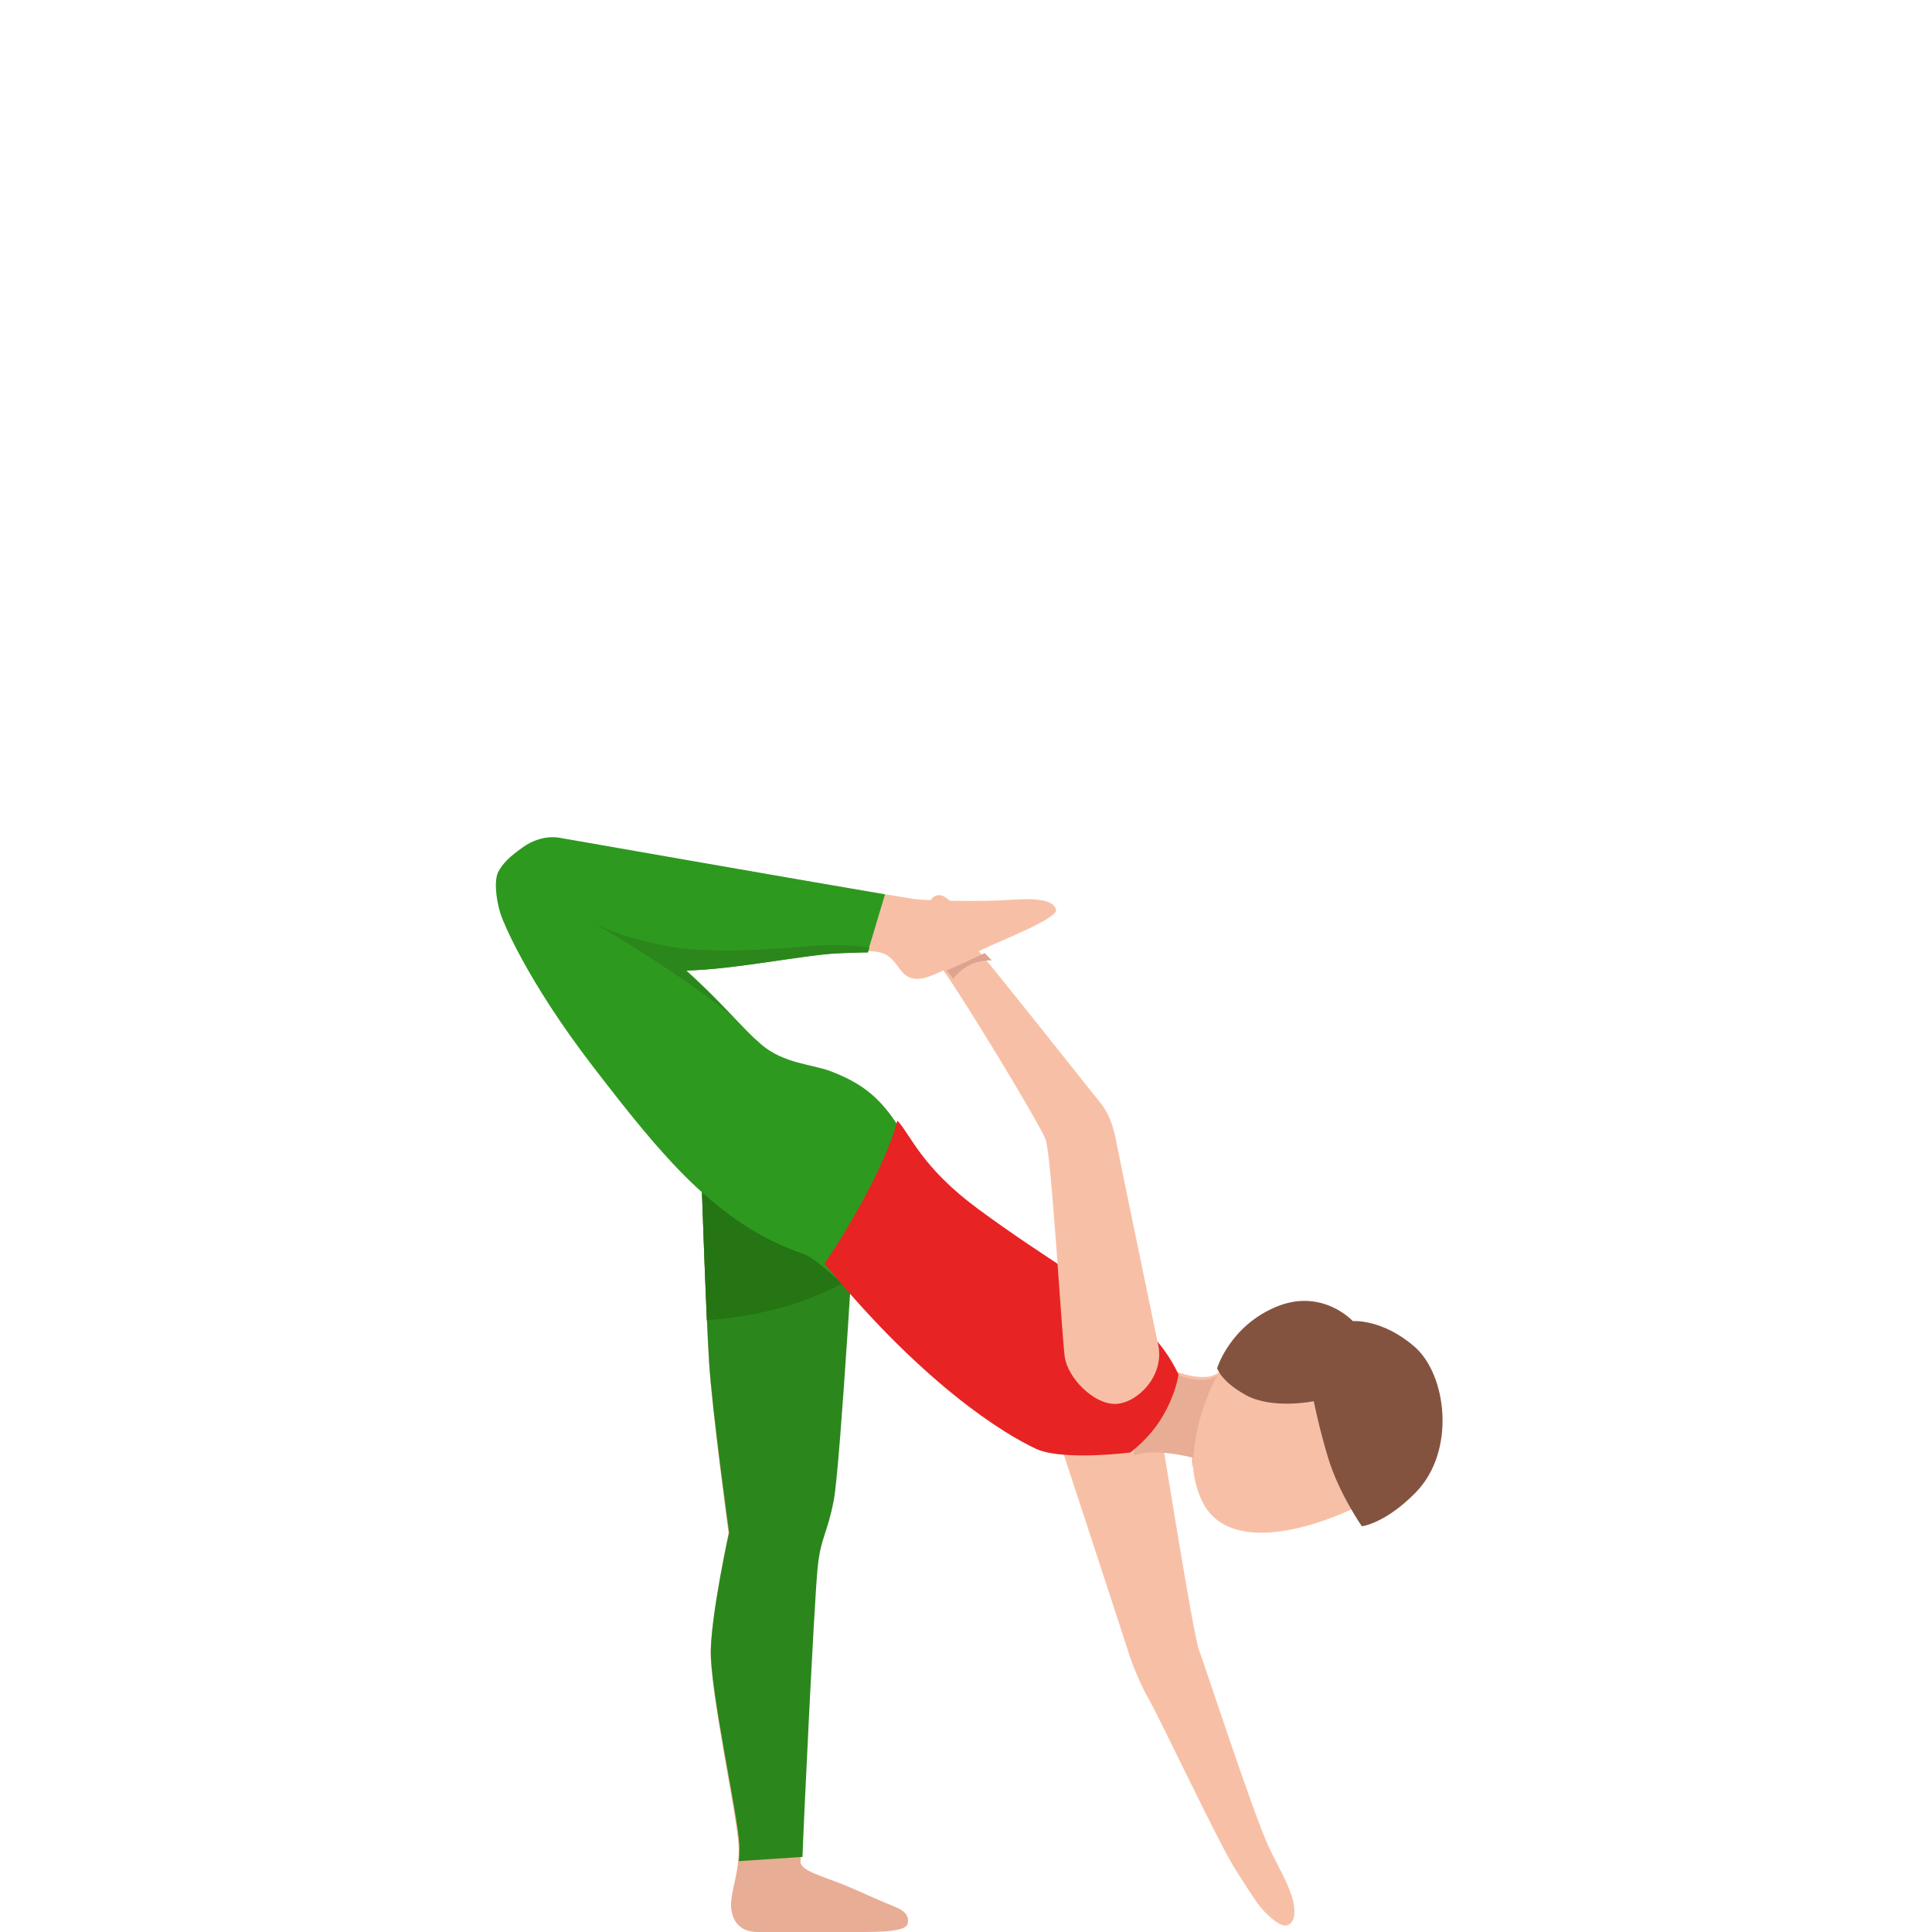 <svg width="300" height="300" viewBox="0 0 300 300" fill="none" xmlns="http://www.w3.org/2000/svg">
<path d="M131.223 292.749C127.818 291.357 124.344 290.526 124.304 289.114C124.265 287.812 126.012 250.198 126.601 243.738C127.04 238.941 128.048 238.431 129.066 233.123C130.085 227.815 132.541 184.583 132.541 184.583C132.521 179.786 124.284 176 119.502 176C119.492 176 119.472 176 119.462 176C114.661 176.02 108.98 180.056 109 184.883C109 184.883 109.629 204.001 110.088 211.482C110.538 218.962 113.133 238.08 113.133 238.08C113.133 238.08 110.578 249.927 110.358 256.106C110.138 262.285 114.491 282.074 114.69 286.631C114.85 290.216 113.802 292.669 113.552 295.053C113.313 297.366 114.231 300 117.596 300H133.399C136.763 300 140.687 299.96 140.946 298.698C141.126 297.807 140.946 296.885 138.94 296.074C135.416 294.652 133.769 293.791 131.223 292.749Z" fill="#E8AD95"/>
<path d="M124.613 288.341C124.756 283.605 126.384 249.699 126.944 243.615C127.392 238.829 128.42 238.32 129.458 233.025C130.496 227.73 133 184.603 133 184.603C132.99 181.775 130.048 179.308 126.649 177.749L115.341 177C111.901 178.479 108.99 181.485 109 184.892C109 184.892 109.641 203.963 110.11 211.426C110.568 218.889 113.214 237.96 113.214 237.96C113.214 237.96 110.608 249.778 110.384 255.942C110.16 262.106 114.598 281.847 114.801 286.393C114.842 287.332 114.802 288.191 114.71 289L124.613 288.341Z" fill="#2B871B"/>
<path d="M109 185.149C109 185.149 109.377 196.307 109.753 205C121.356 204.168 128.796 200.567 132.186 198.498C132.664 190.768 133 184.855 133 184.855C133 184.449 132.918 184.043 132.806 183.647L110.435 181C109.55 182.248 108.99 183.658 109 185.149Z" fill="#257514"/>
<path d="M163.982 141.204C163.563 140.001 161.908 139.37 156.952 139.725C152.705 140.03 144.17 139.892 141.867 139.587C140.411 139.399 118.704 135.692 103 133C105.672 138.699 108.155 144.457 110.488 150.245C117.607 149.624 126.063 147.948 130.659 147.82C136.482 147.652 137.42 147.248 139.583 150.294C140.75 151.951 141.996 152.316 143.891 151.754C146.463 150.985 150.142 148.589 152.396 147.504C155.646 145.927 164.451 142.564 163.982 141.204Z" fill="#F7C0A6"/>
<path d="M139.156 174.354C136.306 170.096 133.526 168.088 128.962 166.331C126.241 165.287 121.667 165.156 118.238 162.204C116.405 160.617 116.295 160.407 111.92 155.858C110.156 154.03 108.342 152.303 106.588 150.697C114.222 150.546 125.165 148.156 130.626 147.996C132.4 147.945 133.695 147.875 134.732 147.885L137.422 138.878C124.288 136.639 86.846 130.082 86.846 130.082C84.933 129.771 82.78 130.353 80.957 131.729C79.442 132.803 77.967 134.068 77.299 135.534C76.641 137.131 77.17 140.505 77.907 142.413C78.086 142.885 81.554 151.952 92.158 165.718C102.622 179.294 111.292 190.129 124.786 194.718C127.467 195.631 133.944 202.821 137.761 205L141 177.718C140.512 177.698 139.436 174.766 139.156 174.354Z" fill="#2E991F"/>
<path d="M176 225.271C179.058 223.979 185.245 225.537 185.245 225.537C185.086 228.141 185.514 230.704 186.64 233.061C190.176 240.476 201.135 238.475 210.669 234.018C220.193 229.561 221.548 220.39 218.639 214.296C215.73 208.202 207.56 202.069 198.026 206.526C193.972 208.419 190.585 212.857 188.244 213.636C186.58 214.188 182.744 213.517 180.074 211.604L176 225.271Z" fill="#F7C0A6"/>
<path d="M179.315 216.577C180.513 223.897 185.264 253.715 186.162 256.158C187.23 259.04 194.776 282.136 197.082 286.943C198.25 289.376 199.587 291.7 200.346 293.744C201.504 296.856 201.065 298.98 199.498 299C198.619 299.01 196.523 297.334 195.196 295.43C194.198 293.994 193.17 292.418 191.772 290.194C189.187 286.085 180.034 266.719 178.557 264.166C177.269 261.952 175.852 258.591 175.283 256.736C174.714 254.882 165.301 226.23 165.301 226.23C163.914 221.643 167.587 217.026 170.831 216.597C174.075 216.158 178.776 213.246 179.315 216.577Z" fill="#F7C0A6"/>
<path d="M185.127 228C185.196 227.665 185.255 227.29 185.274 226.854C185.61 220.406 187.926 215.559 189 213.632C188.685 213.835 188.389 213.987 188.103 214.089C186.457 214.656 182.662 213.967 180.021 212L176 226.053C179.026 224.725 185.146 226.327 185.146 226.327C185.107 226.895 185.107 227.452 185.127 228Z" fill="#E8AD95"/>
<path d="M183 213.438C181.199 209.575 178.722 206.966 175.468 203.985C172.424 201.205 162.096 195.275 151.878 187.728C143.043 181.205 141.432 176.228 139.342 174C137.203 182.379 128.617 195.566 128 196.178C143.292 214.903 155.858 222.661 160.913 224.989C164.265 226.534 172.195 225.952 175.488 225.551C175.488 225.551 178.463 223.454 180.543 219.911C182.622 216.369 183 213.438 183 213.438Z" fill="#E82323"/>
<path opacity="0.4" d="M181 224.721C183.011 224.838 184.74 225.393 184.74 225.393C184.711 225.929 184.711 226.464 184.73 227C184.796 226.679 184.852 226.318 184.871 225.9C185.153 220.466 186.891 216.21 188 214C186.055 216.162 182.466 220.515 181 224.721Z" fill="#E8AD95"/>
<path d="M210.059 205.136C210.059 205.136 214.649 204.765 219.659 209.126C224.669 213.488 226.119 225.359 219.809 231.776C215.059 236.609 211.469 237 211.469 237C211.469 237 207.949 231.957 206.269 226.502C204.84 221.83 204 217.579 204 217.579C204 217.579 197.55 218.912 193.43 216.616C189.47 214.41 189 212.435 189 212.435C189 212.435 190.96 205.948 198.12 202.94C205.29 199.922 210.059 205.136 210.059 205.136Z" fill="#845340"/>
<path d="M165.324 210.618C164.808 206.498 163.268 179.367 162.356 176.923C161.434 174.479 149.604 154.998 146.464 150.659C145.34 149.113 144.428 146.21 144.144 144.255C143.678 140.964 144.357 138.849 145.947 139.008C146.839 139.098 148.095 140.166 149.108 142.23C149.877 143.806 150.151 145.582 151.538 147.178C154.739 150.869 169.244 169.262 170.875 171.257C172.506 173.252 173.042 175.696 173.397 177.601C173.751 179.506 179.889 209.062 179.889 209.062C180.74 213.78 176.506 217.939 173.184 217.999C169.862 218.069 165.75 213.969 165.324 210.618Z" fill="#F7C0A6"/>
<path d="M125.942 146.874C125.942 146.874 116.773 147.843 109.101 147.503C106.992 147.413 105.003 147.213 103.346 146.874C93.886 144.936 92.049 143.049 90 142C90 142 105.837 151.079 113.881 158C113.308 157.411 112.625 156.702 111.782 155.843C110.004 154.025 108.177 152.307 106.409 150.709C107.635 150.689 108.96 150.599 110.316 150.479C110.336 150.479 110.356 150.479 110.376 150.479C115.397 150.04 121.051 149.081 125.58 148.492C125.61 148.492 125.63 148.482 125.661 148.482C126.072 148.432 126.474 148.382 126.856 148.332C126.966 148.322 127.066 148.312 127.177 148.292C127.488 148.252 127.789 148.222 128.091 148.192C128.211 148.182 128.342 148.172 128.462 148.152C128.744 148.122 129.025 148.102 129.286 148.082C129.396 148.072 129.507 148.062 129.607 148.062C129.969 148.042 130.31 148.022 130.631 148.012C132.409 147.962 133.725 147.883 134.769 147.893L135 147.144C133.514 146.864 130.24 146.584 125.942 146.874Z" fill="#2B871B"/>
<path d="M148.031 152C148.535 151.256 149.351 150.466 150.704 149.794C151.831 149.238 153.066 149.112 154 149.121C153.603 148.709 153.238 148.332 152.916 148C151.241 148.735 149.051 149.847 147 150.691C147.301 151.067 147.655 151.507 148.031 152Z" fill="#DDA38E"/>
</svg>
